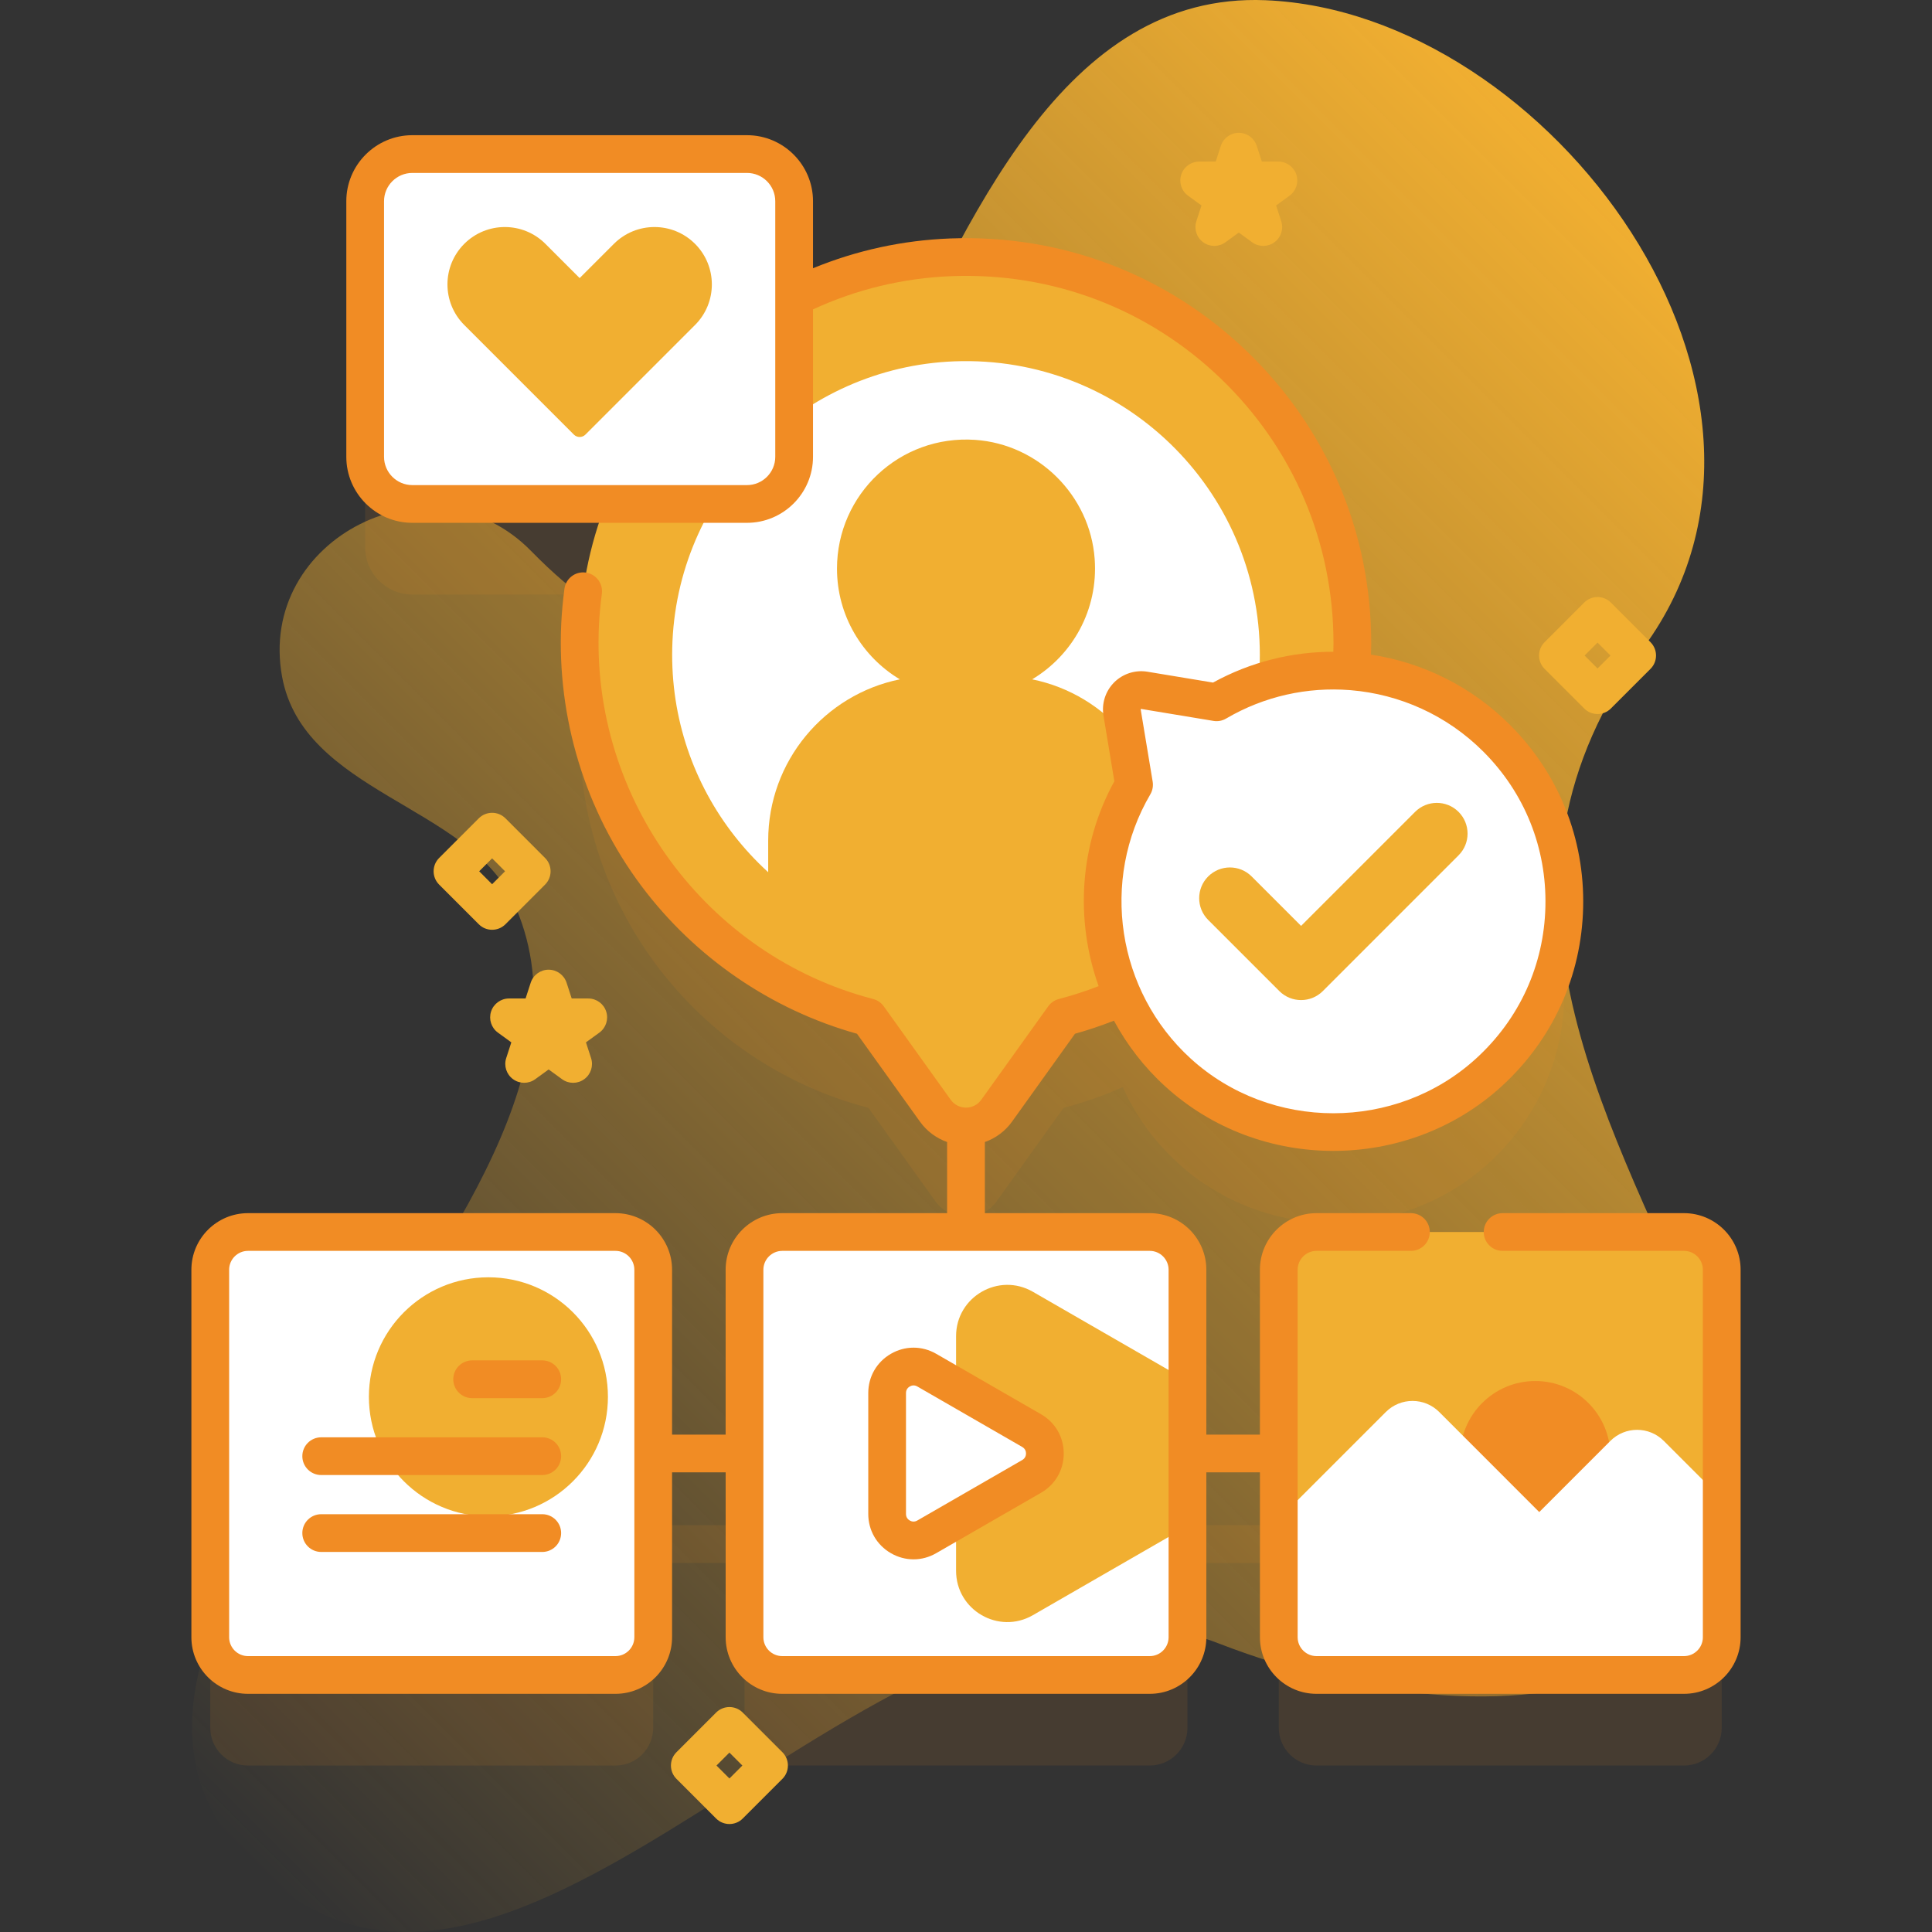 <svg xmlns="http://www.w3.org/2000/svg" width="80" height="80" viewBox="0 0 80 80" fill="none"><rect x="0" y="0" width="80" height="80" fill="#333333" stroke="none"/><g clip-path="url(#clip0_310_361)"><path d="M70.381 55.081C66.372 45.804 60.849 36.648 68.069 26.796C75.81 16.233 64.159 0.498 52.403 0.009C35.668 -0.686 36.641 37.774 21.99 22.814C17.913 18.651 10.628 22.274 11.681 28.022C12.558 32.811 19.374 33.348 21.226 37.284C27.46 50.528 -2.124 67.802 11.654 78.232C22.561 86.489 37.043 62.86 50.455 68.048C63.047 72.919 76.898 70.157 70.381 55.081Z" fill="url(#paint0_linear_310_361)"></path><path opacity="0.1" d="M69.731 54.765H54.515C53.651 54.765 52.952 55.465 52.952 56.327V63.155C52.952 63.155 52.952 63.155 52.952 63.155H49.17V56.326C49.17 55.464 48.472 54.764 47.608 54.764H40.781V50.182C40.967 50.076 41.135 49.931 41.27 49.741L44.04 45.873C44.887 45.653 45.706 45.364 46.492 45.014C47.012 46.169 47.772 47.242 48.774 48.157C52.398 51.463 58.023 51.464 61.648 48.158C65.707 44.457 65.816 38.161 61.975 34.32C60.296 32.641 58.148 31.718 55.953 31.548C55.981 31.166 55.998 30.78 55.998 30.391C55.998 21.348 48.495 14.058 39.376 14.405C37.055 14.493 34.855 15.083 32.884 16.068V12.082C32.884 11.004 32.01 10.129 30.931 10.129H17.073C15.995 10.129 15.121 11.004 15.121 12.082V22.665C15.121 23.744 15.995 24.618 17.073 24.618H25.081C24.471 26.186 24.101 27.871 24.02 29.63C23.66 37.401 28.848 44.022 35.96 45.873L38.73 49.741C38.865 49.931 39.033 50.075 39.219 50.182V54.764H32.392C31.528 54.764 30.83 55.464 30.83 56.326V63.155C30.83 63.155 30.829 63.155 30.829 63.155H27.048C27.048 63.155 27.048 63.155 27.047 63.155V56.327C27.047 55.465 26.349 54.765 25.485 54.765H10.269C9.405 54.765 8.707 55.465 8.707 56.327V71.544C8.707 72.407 9.405 73.107 10.269 73.107H25.485C26.349 73.107 27.047 72.407 27.047 71.544V64.717H27.048H30.829H30.83V71.544C30.83 72.406 31.528 73.106 32.392 73.106H47.608C48.472 73.106 49.17 72.406 49.17 71.544V64.717H52.952H52.952V71.544C52.952 72.407 53.651 73.107 54.515 73.107H69.73C70.594 73.107 71.293 72.407 71.293 71.544V56.327C71.293 55.465 70.595 54.765 69.731 54.765Z" fill="#F18C24"></path><path d="M71.293 52.577V67.794C71.293 68.656 70.595 69.356 69.731 69.356H54.515C53.651 69.356 52.952 68.656 52.952 67.794V52.577C52.952 51.714 53.651 51.014 54.515 51.014H69.731C70.595 51.014 71.293 51.714 71.293 52.577Z" fill="#F1AF31"></path><path d="M63.573 63.408C65.291 63.408 66.684 62.015 66.684 60.297C66.684 58.578 65.291 57.185 63.573 57.185C61.854 57.185 60.461 58.578 60.461 60.297C60.461 62.015 61.854 63.408 63.573 63.408Z" fill="#F18C24"></path><path d="M71.293 62.064V67.794C71.293 68.656 70.595 69.356 69.731 69.356H54.515C53.651 69.356 52.952 68.656 52.952 67.794V62.9L57.385 58.467C57.995 57.857 58.985 57.857 59.595 58.468L63.737 62.611L66.683 59.664C67.294 59.054 68.283 59.054 68.893 59.664L71.293 62.064Z" fill="white"></path><path d="M49.17 52.576V67.793C49.17 68.656 48.472 69.356 47.608 69.356H32.392C31.528 69.356 30.83 68.656 30.83 67.793V52.576C30.83 51.714 31.528 51.014 32.392 51.014H47.608C48.472 51.014 49.17 51.714 49.17 52.576Z" fill="white"></path><path d="M49.17 57.179V63.192L42.77 66.881C41.356 67.696 39.589 66.676 39.589 65.043V55.328C39.589 53.695 41.356 52.674 42.77 53.49L49.17 57.179Z" fill="#F1AF31"></path><path d="M27.047 52.577V67.794C27.047 68.656 26.349 69.356 25.485 69.356H10.269C9.405 69.356 8.707 68.656 8.707 67.794V52.577C8.707 51.714 9.405 51.014 10.269 51.014H25.485C26.349 51.014 27.047 51.714 27.047 52.577Z" fill="white"></path><path d="M20.224 62.788C22.957 62.788 25.173 60.572 25.173 57.839C25.173 55.105 22.957 52.89 20.224 52.89C17.491 52.89 15.275 55.105 15.275 57.839C15.275 60.572 17.491 62.788 20.224 62.788Z" fill="#F1AF31"></path><path d="M36.734 62.69V57.681C36.734 56.84 37.645 56.313 38.374 56.734L42.718 59.238C43.448 59.659 43.448 60.712 42.718 61.133L38.374 63.638C37.645 64.058 36.734 63.532 36.734 62.69Z" fill="white"></path><path d="M22.454 57.894H19.55C19.119 57.894 18.769 57.544 18.769 57.112C18.769 56.681 19.119 56.331 19.55 56.331H22.454C22.886 56.331 23.235 56.681 23.235 57.112C23.235 57.544 22.886 57.894 22.454 57.894Z" fill="#F18C24"></path><path d="M22.454 61.078H13.3C12.869 61.078 12.519 60.728 12.519 60.297C12.519 59.865 12.869 59.516 13.3 59.516H22.454C22.886 59.516 23.235 59.865 23.235 60.297C23.235 60.728 22.886 61.078 22.454 61.078Z" fill="#F18C24"></path><path d="M22.454 64.263H13.3C12.869 64.263 12.519 63.913 12.519 63.481C12.519 63.05 12.869 62.7 13.3 62.7H22.454C22.886 62.7 23.235 63.05 23.235 63.481C23.235 63.913 22.886 64.263 22.454 64.263Z" fill="#F18C24"></path><path d="M39.376 10.655C31.118 10.969 24.402 17.625 24.02 25.88C23.66 33.651 28.848 40.272 35.96 42.123L38.73 45.991C39.353 46.862 40.647 46.862 41.27 45.991L44.04 42.123C50.919 40.333 55.998 34.08 55.998 26.641C55.998 17.598 48.495 10.308 39.376 10.655Z" fill="#F1AF31"></path><path d="M39.525 14.962C33.245 15.201 28.137 20.263 27.846 26.541C27.573 32.452 31.518 37.487 36.927 38.895L39.034 41.837C39.508 42.499 40.492 42.499 40.966 41.837L43.072 38.895C48.304 37.534 52.167 32.778 52.167 27.12C52.167 20.243 46.461 14.698 39.525 14.962Z" fill="white"></path><path d="M48.191 34.81V40.383C46.913 41.149 45.517 41.738 44.041 42.122L41.27 45.991C40.647 46.861 39.353 46.861 38.73 45.991L35.959 42.122C34.483 41.738 33.087 41.147 31.809 40.383V34.81C31.809 31.511 34.15 28.761 37.261 28.13C35.702 27.197 34.658 25.492 34.658 23.544C34.658 20.467 37.256 17.999 40.38 18.214C43.005 18.395 45.136 20.517 45.328 23.142C45.483 25.256 44.405 27.133 42.739 28.13C45.85 28.761 48.191 31.511 48.191 34.81Z" fill="#F1AF31"></path><path d="M46.959 32.496C44.735 36.284 45.34 41.274 48.774 44.407C52.398 47.713 58.023 47.714 61.648 44.408C65.707 40.707 65.816 34.411 61.975 30.57C58.83 27.425 54.04 26.929 50.375 29.08L47.384 28.585C46.843 28.495 46.374 28.964 46.464 29.505L46.959 32.496Z" fill="white"></path><path d="M53.875 41.411C53.549 41.411 53.224 41.287 52.975 41.039L50.028 38.092C49.531 37.595 49.531 36.789 50.028 36.292C50.525 35.795 51.331 35.795 51.828 36.292L53.875 38.339L58.596 33.618C59.093 33.121 59.899 33.121 60.396 33.618C60.893 34.115 60.893 34.921 60.396 35.417L54.775 41.039C54.526 41.287 54.2 41.411 53.875 41.411Z" fill="#F1AF31"></path><path d="M17.073 20.868H30.931C32.009 20.868 32.883 19.994 32.883 18.915V8.332C32.883 7.253 32.009 6.379 30.931 6.379H17.073C15.995 6.379 15.121 7.253 15.121 8.332V18.915C15.121 19.994 15.995 20.868 17.073 20.868Z" fill="white"></path><path d="M69.731 50.234H62.219C61.788 50.234 61.438 50.584 61.438 51.015C61.438 51.447 61.788 51.796 62.219 51.796H69.731C70.162 51.796 70.512 52.147 70.512 52.578V67.795C70.512 68.225 70.162 68.576 69.731 68.576H54.514C54.084 68.576 53.733 68.225 53.733 67.795V52.578C53.733 52.147 54.084 51.796 54.514 51.796H58.423C58.855 51.796 59.205 51.447 59.205 51.015C59.205 50.584 58.855 50.234 58.423 50.234H54.514C53.222 50.234 52.17 51.285 52.17 52.578V59.405H49.952V52.578C49.952 51.285 48.901 50.234 47.608 50.234H40.781V47.289C41.228 47.13 41.623 46.84 41.905 46.446L44.513 42.805C45.059 42.653 45.598 42.471 46.126 42.264C46.665 43.264 47.374 44.188 48.248 44.984C50.2 46.766 52.706 47.657 55.212 47.656C57.717 47.656 60.222 46.766 62.174 44.986C64.288 43.058 65.489 40.425 65.555 37.573C65.62 34.719 64.545 32.036 62.527 30.018C60.924 28.414 58.896 27.431 56.771 27.106C56.776 26.951 56.78 26.796 56.78 26.641C56.78 22.038 54.953 17.745 51.636 14.552C48.321 11.36 43.954 9.7 39.345 9.874C37.377 9.95 35.471 10.365 33.665 11.107V8.332C33.665 6.825 32.438 5.598 30.931 5.598H17.073C15.566 5.598 14.34 6.825 14.34 8.332V18.915C14.34 20.422 15.566 21.649 17.073 21.649H30.931C32.438 21.649 33.665 20.422 33.665 18.915V12.811C35.475 11.976 37.404 11.512 39.405 11.435C43.586 11.277 47.545 12.783 50.552 15.678C53.56 18.573 55.217 22.467 55.217 26.641C55.217 26.756 55.214 26.872 55.211 26.988C53.507 26.987 51.792 27.404 50.229 28.264L47.511 27.814C47.01 27.732 46.495 27.896 46.135 28.256C45.775 28.616 45.609 29.131 45.693 29.633L46.143 32.351C44.688 34.998 44.514 38.099 45.492 40.834C44.953 41.042 44.402 41.222 43.844 41.367C43.667 41.413 43.512 41.52 43.405 41.669L40.635 45.536C40.486 45.744 40.255 45.864 40 45.864C39.745 45.863 39.514 45.744 39.364 45.536L36.594 41.669C36.488 41.52 36.333 41.413 36.156 41.367C29.244 39.568 24.468 33.069 24.8 25.916C24.82 25.488 24.861 25.04 24.921 24.585C24.978 24.157 24.677 23.765 24.249 23.708C23.821 23.651 23.429 23.953 23.372 24.381C23.306 24.879 23.262 25.371 23.239 25.843C23.059 29.736 24.239 33.589 26.562 36.69C28.782 39.653 31.942 41.816 35.486 42.805L38.094 46.445C38.376 46.84 38.772 47.13 39.218 47.289V50.234H32.391C31.099 50.234 30.047 51.285 30.047 52.578V59.405H27.829V52.578C27.829 51.285 26.778 50.234 25.485 50.234H10.269C8.977 50.234 7.925 51.285 7.925 52.578V67.794C7.925 69.087 8.977 70.138 10.269 70.138H25.486C26.778 70.138 27.829 69.087 27.829 67.794V60.967H30.048V67.794C30.048 69.087 31.099 70.138 32.392 70.138H47.608C48.901 70.138 49.952 69.087 49.952 67.794V60.967H52.171V67.794C52.171 69.087 53.222 70.138 54.514 70.138H69.731C71.024 70.138 72.075 69.087 72.075 67.794V52.577C72.075 51.285 71.024 50.234 69.731 50.234ZM32.102 18.916C32.102 19.561 31.577 20.087 30.931 20.087H17.073C16.428 20.087 15.902 19.561 15.902 18.916V8.332C15.902 7.686 16.428 7.161 17.073 7.161H30.931C31.577 7.161 32.102 7.686 32.102 8.332V18.916ZM47.73 32.368L47.234 29.378C47.233 29.372 47.233 29.368 47.24 29.361C47.244 29.356 47.248 29.355 47.251 29.355C47.253 29.355 47.254 29.355 47.256 29.356L50.247 29.851C50.427 29.881 50.612 29.847 50.77 29.754C52.359 28.821 54.147 28.44 55.891 28.576C55.894 28.576 55.896 28.577 55.899 28.578C55.91 28.578 55.92 28.578 55.93 28.579C57.951 28.746 59.909 29.609 61.422 31.123C63.136 32.836 64.048 35.114 63.992 37.537C63.937 39.958 62.917 42.194 61.121 43.831C57.807 46.854 52.614 46.853 49.301 43.83C46.248 41.045 45.547 36.445 47.633 32.891C47.725 32.734 47.759 32.549 47.73 32.368ZM26.267 67.794C26.267 68.225 25.916 68.576 25.486 68.576H10.269C9.838 68.576 9.488 68.225 9.488 67.794V52.578C9.488 52.147 9.838 51.796 10.269 51.796H25.486C25.917 51.796 26.267 52.147 26.267 52.578L26.267 67.794ZM47.608 68.576H32.392C31.961 68.576 31.61 68.225 31.61 67.794V52.578C31.61 52.147 31.961 51.796 32.392 51.796H47.608C48.039 51.796 48.389 52.147 48.389 52.578V67.794C48.389 68.225 48.039 68.576 47.608 68.576Z" fill="#F18C24"></path><path d="M43.109 58.562L38.764 56.057C38.177 55.719 37.477 55.719 36.89 56.058C36.303 56.397 35.953 57.004 35.953 57.682V62.69C35.953 63.368 36.303 63.975 36.89 64.314C37.184 64.484 37.506 64.569 37.828 64.569C38.15 64.569 38.471 64.484 38.764 64.315L43.109 61.811C43.696 61.472 44.047 60.865 44.047 60.186C44.047 59.508 43.696 58.9 43.109 58.562ZM42.328 60.457L37.984 62.961C37.848 63.04 37.73 62.995 37.672 62.961C37.613 62.927 37.515 62.847 37.515 62.69V57.682C37.515 57.525 37.613 57.445 37.672 57.411C37.706 57.391 37.761 57.367 37.829 57.367C37.876 57.367 37.928 57.379 37.984 57.411L42.328 59.915C42.464 59.994 42.485 60.118 42.485 60.186C42.485 60.253 42.464 60.378 42.328 60.457Z" fill="#F18C24"></path><path d="M24.002 11.515L25.42 10.097C26.348 9.169 27.852 9.169 28.78 10.097C29.708 11.025 29.708 12.53 28.78 13.457L24.242 17.995C24.11 18.128 23.895 18.128 23.762 17.995L19.224 13.457C18.296 12.53 18.296 11.025 19.224 10.097C20.152 9.169 21.657 9.169 22.584 10.097L24.002 11.515Z" fill="#F1AF31"></path><path d="M23.732 44.837C23.571 44.837 23.41 44.787 23.273 44.687L22.718 44.284L22.163 44.687C21.889 44.886 21.519 44.886 21.245 44.687C20.971 44.489 20.856 44.136 20.961 43.814L21.173 43.162L20.618 42.759C20.344 42.56 20.23 42.207 20.334 41.885C20.439 41.563 20.739 41.345 21.077 41.345H21.763L21.975 40.693C22.079 40.371 22.379 40.153 22.718 40.153C23.056 40.153 23.356 40.371 23.461 40.693L23.673 41.345H24.358C24.697 41.345 24.997 41.563 25.101 41.885C25.206 42.207 25.091 42.56 24.818 42.759L24.263 43.162L24.475 43.814C24.579 44.136 24.465 44.489 24.191 44.687C24.054 44.787 23.893 44.837 23.732 44.837Z" fill="#F1AF31"></path><path d="M52.31 10.182C52.149 10.182 51.988 10.133 51.851 10.033L51.296 9.63L50.741 10.033C50.467 10.232 50.097 10.232 49.823 10.033C49.549 9.834 49.434 9.482 49.539 9.159L49.751 8.507L49.196 8.104C48.922 7.905 48.808 7.553 48.913 7.231C49.017 6.909 49.317 6.691 49.656 6.691H50.341L50.553 6.039C50.658 5.717 50.958 5.499 51.296 5.499C51.635 5.499 51.934 5.717 52.039 6.039L52.251 6.691H52.937C53.275 6.691 53.575 6.909 53.68 7.231C53.784 7.553 53.67 7.905 53.396 8.104L52.841 8.507L53.053 9.159C53.158 9.482 53.043 9.834 52.769 10.033C52.632 10.133 52.471 10.182 52.31 10.182Z" fill="#F1AF31"></path><path d="M20.377 38.5C20.177 38.5 19.977 38.424 19.825 38.271L18.184 36.63C17.879 36.325 17.879 35.831 18.184 35.526L19.825 33.885C20.13 33.58 20.625 33.58 20.93 33.885L22.57 35.526C22.875 35.831 22.875 36.325 22.57 36.63L20.93 38.271C20.777 38.424 20.577 38.5 20.377 38.5ZM19.842 36.078L20.377 36.614L20.913 36.078L20.377 35.542L19.842 36.078Z" fill="#F1AF31"></path><path d="M66.151 29.566C65.951 29.566 65.751 29.49 65.598 29.337L63.958 27.696C63.653 27.391 63.653 26.897 63.958 26.592L65.598 24.951C65.903 24.646 66.398 24.646 66.703 24.951L68.344 26.592C68.649 26.897 68.649 27.391 68.344 27.696L66.703 29.337C66.551 29.489 66.351 29.566 66.151 29.566ZM65.615 27.144L66.151 27.68L66.687 27.144L66.151 26.608L65.615 27.144Z" fill="#F1AF31"></path><path d="M30.204 75.529C30.004 75.529 29.804 75.453 29.652 75.3L28.011 73.659C27.706 73.354 27.706 72.86 28.011 72.555L29.652 70.914C29.957 70.609 30.451 70.609 30.756 70.914L32.397 72.555C32.702 72.86 32.702 73.354 32.397 73.659L30.756 75.3C30.604 75.453 30.404 75.529 30.204 75.529ZM29.668 73.107L30.204 73.643L30.74 73.107L30.204 72.571L29.668 73.107Z" fill="#F1AF31"></path></g><defs><linearGradient id="paint0_linear_310_361" x1="10.007" y1="76.756" x2="72.708" y2="14.055" gradientUnits="userSpaceOnUse"><stop stop-color="#F1AF31" stop-opacity="0"></stop><stop offset="1" stop-color="#F1AF31"></stop></linearGradient><clipPath id="clip0_310_361"><rect width="80" height="80" fill="white"></rect></clipPath></defs></svg>